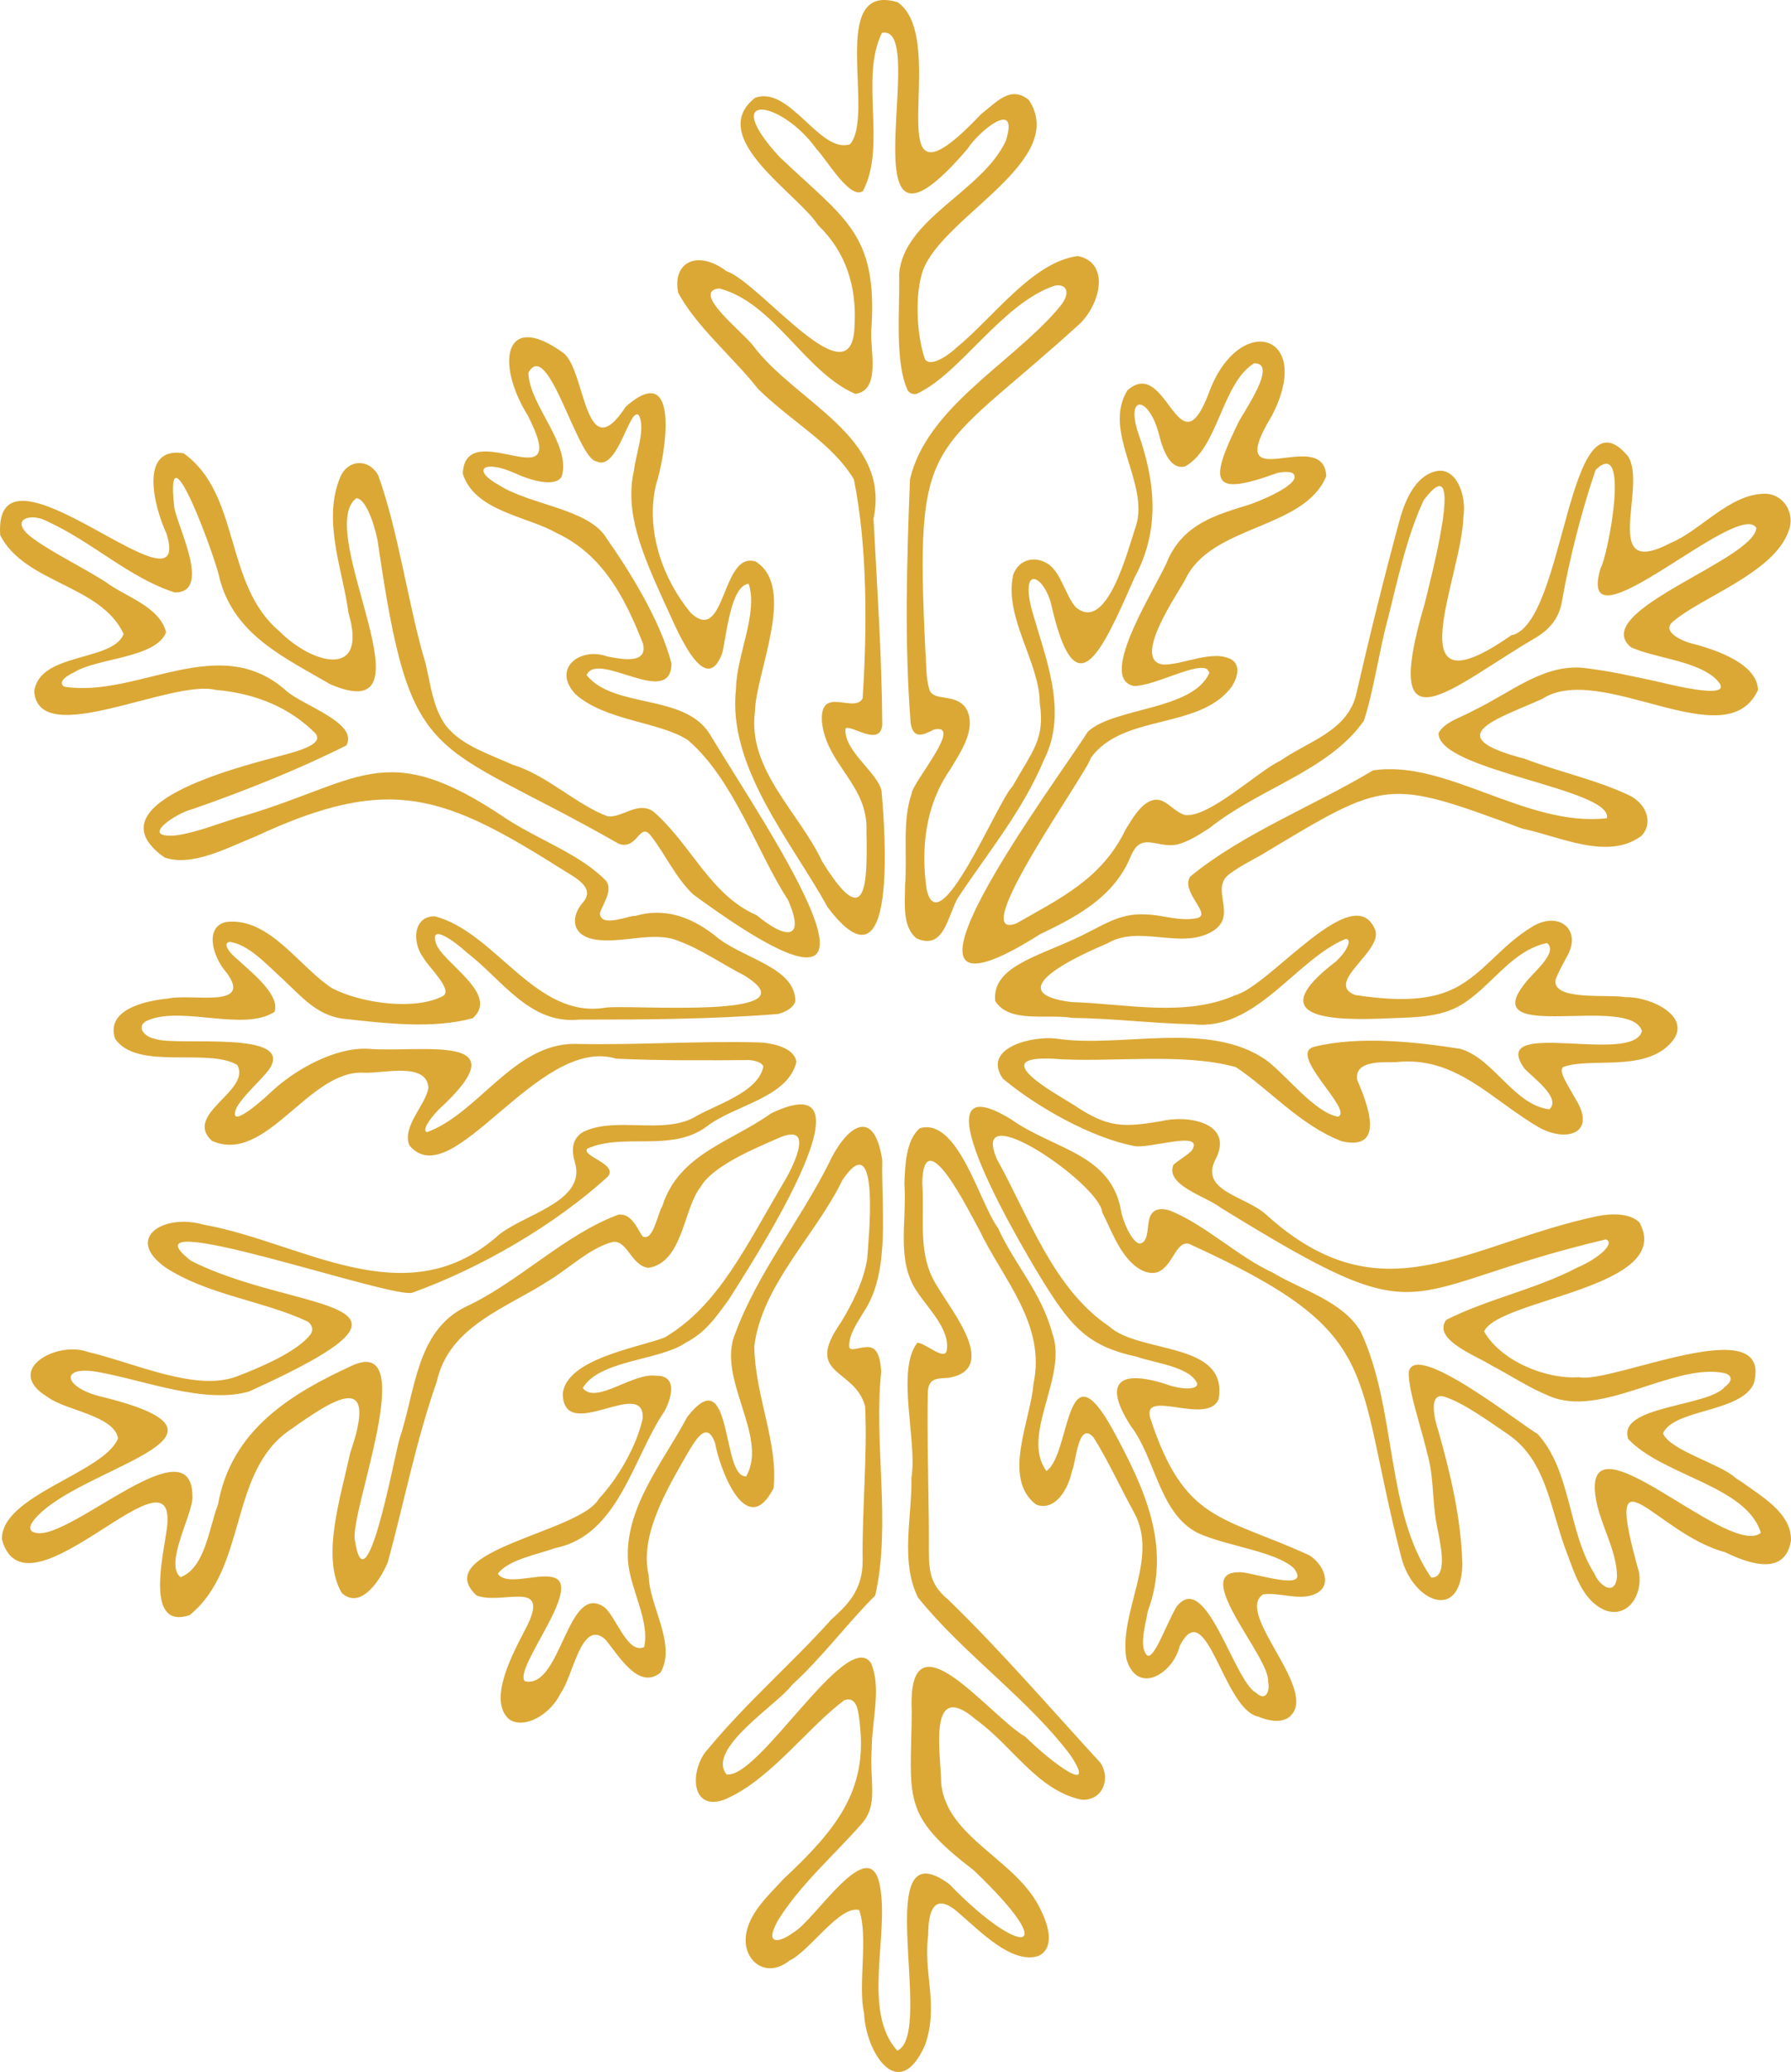 <?xml version="1.0" encoding="UTF-8" standalone="no"?>
<svg
   width="179"
   height="207"
   viewBox="0 0 179 207"
   fill="none"
   version="1.1"
   id="svg1"
   sodipodi:docname="flocon-desktop.svg"
   inkscape:version="1.4.2 (f4327f4, 2025-05-13)"
   xmlns:inkscape="http://www.inkscape.org/namespaces/inkscape"
   xmlns:sodipodi="http://sodipodi.sourceforge.net/DTD/sodipodi-0.dtd"
   xmlns="http://www.w3.org/2000/svg"
   xmlns:svg="http://www.w3.org/2000/svg">
  <defs
     id="defs1" />
  <sodipodi:namedview
     id="namedview1"
     pagecolor="#ffffff"
     bordercolor="#000000"
     borderopacity="0.25"
     inkscape:showpageshadow="2"
     inkscape:pageopacity="0.0"
     inkscape:pagecheckerboard="0"
     inkscape:deskcolor="#d1d1d1"
     inkscape:zoom="2.2444444"
     inkscape:cx="109.15842"
     inkscape:cy="180"
     inkscape:window-width="1920"
     inkscape:window-height="1010"
     inkscape:window-x="1359"
     inkscape:window-y="-6"
     inkscape:window-maximized="1"
     inkscape:current-layer="svg1" />
  <path
     d="m 173.39,147.589 c -1.542,-1.369 -6.484,-2.704 -7.186,-4.39 1.086,-2.458 7.817,-2.072 9.079,-4.987 2.033,-7.55 -14.336,0.106 -17.457,-0.632 -3.365,0.246 -7.852,-1.651 -9.5,-4.566 1.472,-3.266 19.104,-4.354 15.528,-10.887 -0.946,-0.948 -2.804,-0.912 -4.206,-0.632 -13.11,2.774 -21.487,10.361 -33.09,-0.141 -2.033,-1.861 -6.695,-2.353 -5.082,-5.514 1.928,-3.688 -2.805,-4.495 -5.433,-3.829 -3.821,0.633 -5.328,0.668 -8.764,-1.65 -1.928,-1.194 -8.588,-4.847 -2.208,-4.601 5.749,0.457 12.935,-0.668 18.438,0.843 3.26,2.142 6.45,5.829 10.586,7.409 4.556,1.054 2.454,-4.004 1.542,-6.145 -0.28,-1.897 2.384,-1.756 3.856,-1.756 6.064,-0.668 9.605,3.828 14.406,6.567 2.664,1.44 5.713,0.562 3.576,-2.88 -0.842,-1.51 -1.718,-2.739 -1.263,-3.195 2.629,-0.983 7.817,0.456 10.551,-2.178 2.84,-2.704 -1.718,-4.882 -4.346,-4.812 -1.613,-0.316 -7.361,0.422 -6.941,-1.756 0.281,-0.773 0.736,-1.545 1.122,-2.283 1.542,-2.669 -0.736,-4.565 -3.365,-3.055 -3.435,2.037 -5.153,5.127 -8.482,6.497 -2.84,1.159 -6.45,0.808 -9.324,0.386 -3.084,-1.229 2.734,-4.319 2.033,-6.462 -2.103,-5.303 -10.445,5.479 -13.95,6.462 -5.047,2.249 -10.936,0.878 -16.44,0.703 -7.501,-0.948 0.877,-4.706 3.611,-5.864 3.19,-1.897 7.361,0.667 10.48,-1.194 2.699,-1.616 -0.455,-4.355 1.858,-5.83 0.841,-0.632 2.068,-1.264 3.014,-1.791 12.619,-7.586 12.444,-7.691 26.149,-2.634 3.646,0.738 8.518,3.231 11.883,0.703 1.087,-1.159 0.666,-2.985 -1.086,-3.969 -3.435,-1.651 -7.151,-2.389 -10.586,-3.723 -8.693,-2.248 -2.804,-3.934 1.718,-5.97 5.889,-3.829 18.438,6.005 21.592,-0.913 -0.07,-2.178 -2.945,-3.653 -6.344,-4.565 -1.157,-0.246 -3.261,-1.194 -2.243,-2.178 2.804,-2.493 10.13,-4.882 11.637,-9.096 0.701,-1.721 -0.421,-3.723 -2.349,-3.758 -3.54,0 -6.484,3.723 -9.429,4.917 -7.151,3.758 -2.278,-5.689 -4.276,-8.675 -6.099,-7.235 -6.204,16.823 -11.673,17.911 -11.777,8.218 -4.907,-5.829 -4.767,-11.871 0.351,-2.002 -0.701,-5.127 -2.875,-4.495 -1.927,0.527 -2.909,2.809 -3.434,4.601 -1.683,6.181 -3.05,11.765 -4.452,17.841 -0.982,3.547 -4.803,4.53 -7.502,6.427 -2.313,1.088 -7.116,5.724 -9.57,5.444 -0.806,-0.246 -1.401,-0.948 -2.103,-1.335 -1.718,-0.877 -3.014,1.475 -3.821,2.775 -2.383,4.916 -6.415,6.813 -10.901,9.376 -5.223,2.003 7.081,-15.066 7.431,-16.541 3.225,-4.425 10.762,-2.775 14.021,-7.025 0.526,-0.773 1.016,-2.072 0.106,-2.739 -1.858,-1.123 -4.873,0.492 -6.87,0.457 -3.365,-0.351 1.683,-7.48 2.173,-8.499 2.593,-5.515 11.883,-4.952 14.091,-10.326 -0.245,-5.163 -10.621,2.493 -5.433,-6.04 4.276,-8.254 -3.331,-10.432 -6.31,-2.249 -3.049,8.043 -4.171,-3.793 -8.132,-0.281 -2.558,4.179 2.243,9.237 0.842,13.592 -0.736,2.073 -2.84,10.747 -5.995,8.078 -1.051,-1.124 -1.542,-3.829 -3.084,-4.495 -1.227,-0.633 -2.699,-0.176 -3.19,1.299 -0.912,4.214 2.664,8.745 2.664,12.748 0.526,3.583 -0.631,4.671 -2.734,8.359 -1.437,1.37 -7.432,16.12 -8.588,10.15 -0.561,-4.108 -0.07,-8.288 2.314,-11.765 0.806,-1.335 1.823,-2.81 1.998,-4.355 0.106,-0.948 -0.175,-1.791 -0.701,-2.248 -1.261,-1.053 -3.119,-0.281 -3.365,-1.651 -0.315,-1.018 -0.245,-2.458 -0.351,-3.652 -1.087,-22.196 0.491,-19.106 15.493,-32.768 2.068,-2.107 2.91,-6.04 -0.245,-6.708 -4.521,0.562 -8.413,6.111 -12.198,9.201 -0.351,0.352 -2.419,2.038 -3.085,1.124 C 91.612,33.553 91.402,29.409 92.243,27.021 94.206,21.612 106.825,16.098 102.829,9.987 101.041,8.547 99.745,10.058 98.027,11.427 86.88,23.193 95.258,4.122 89.719,0.224 82.674,-1.883 87.511,11.498 84.952,14.413 81.938,15.396 78.923,8.477 75.453,9.777 c -4.942,3.933 4.276,9.553 6.309,12.714 2.874,2.775 3.856,6.252 3.646,10.009 -0.175,7.902 -9.394,-4.249 -12.794,-5.409 -2.909,-2.178 -5.433,-0.913 -4.837,2.143 1.788,3.371 5.503,6.462 7.992,9.623 3.435,3.371 7.361,5.373 9.569,9.025 1.367,6.708 1.332,14.997 0.876,21.881 -0.806,1.58 -4.312,-1.37 -4.066,2.353 0.456,4.32 4.627,6.251 4.452,10.922 0.105,5.374 0,10.221 -4.452,2.985 -2.243,-4.811 -7.466,-9.166 -6.695,-14.926 0.07,-3.899 4.206,-12.432 0.07,-14.997 -3.435,-1.123 -2.98,8.429 -6.485,5.128 -2.769,-3.336 -4.557,-8.218 -3.47,-12.819 0.946,-2.879 2.524,-12.643 -3.015,-7.796 -4.171,6.392 -3.996,-3.723 -6.275,-5.374 -5.889,-4.249 -6.765,1.053 -3.54,6.251 4.662,9.026 -6.239,-0.21 -6.485,5.83 1.192,3.758 6.345,4.214 9.394,5.935 4.627,2.178 6.835,6.497 8.623,11.063 0.491,2.107 -2.278,1.51 -3.575,1.264 -2.699,-0.983 -5.573,1.194 -3.19,3.758 3.015,2.704 8.413,2.739 11.252,4.601 4.592,3.933 6.975,11.343 9.99,15.944 1.858,4.214 -0.351,3.864 -3.12,1.545 -4.662,-2.002 -6.59,-7.165 -10.376,-10.396 -1.577,-0.983 -2.944,0.633 -4.487,0.527 C 57.646,80.439 54.667,77.419 51.232,76.399 48.953,75.346 46.149,74.504 44.571,72.502 43.275,70.746 43.029,68.357 42.538,66.286 40.821,60.631 39.874,53.256 37.806,47.496 c -0.946,-1.721 -3.015,-1.616 -3.786,0.14 -1.858,4.355 0.28,9.447 0.806,13.592 1.998,6.743 -3.716,5.058 -6.87,1.862 -5.609,-4.671 -3.856,-13.698 -9.604,-17.806 -4.557,-0.738 -2.909,5.479 -1.718,8.007 C 19.544,62.563 -0.717,42.368 0.02,53.467 2.508,58.313 10.045,58.384 12.358,63.335 11.272,66.145 3.91,65.126 3.42,69.095 3.91,74.925 17.09,67.831 21.542,68.919 c 4.101,0.352 7.466,1.827 9.955,4.32 0.876,1.018 -1.192,1.686 -3.646,2.318 -4.347,1.159 -18.858,4.847 -11.392,10.115 2.769,0.948 6.345,-1.018 9.079,-2.108 13.565,-6.321 18.893,-4.143 31.057,3.548 1.087,0.667 2.874,1.65 1.683,3.02 -1.122,1.264 -1.262,3.02 0.701,3.618 2.769,0.738 6.274,-0.878 8.903,0.281 2.138,0.773 4.347,2.318 6.485,3.406 7.361,4.496 -11.462,2.88 -13.881,3.232 -6.976,1.158 -10.936,-7.551 -17.036,-9.131 -2.208,0 -2.243,2.668 -1.157,4.108 0.596,1.054 2.909,3.126 2.033,3.829 -2.769,1.51 -8.202,0.773 -11.112,-0.738 -3.26,-2.073 -6.239,-7.095 -10.551,-6.638 -2.243,0.422 -1.472,3.442 0,5.093 2.629,3.617 -3.47,2.037 -5.854,2.563 -2.594,0.246 -6.274,1.229 -5.293,4.039 2.243,3.196 9.289,0.843 12.198,2.599 1.437,2.598 -5.468,4.917 -2.524,7.585 5.433,2.389 9.639,-7.129 15.178,-6.813 1.823,0.105 6.31,-1.124 6.45,1.51 -0.245,1.686 -2.699,3.899 -1.893,5.759 4.276,5.093 12.829,-11.027 20.646,-8.675 4.452,0.211 8.938,0.176 13.32,0.141 0.736,0.07 1.262,0.281 1.402,0.632 -0.491,2.669 -5.013,3.899 -6.976,5.128 -3.155,1.651 -7.676,-0.105 -10.936,1.37 -1.262,0.667 -1.262,1.896 -0.946,3.02 1.332,4.143 -5.538,5.303 -7.887,7.585 -9.219,7.832 -19.384,0.457 -29.234,-1.299 -3.961,-1.123 -7.887,1.335 -3.821,4.249 4.171,2.775 9.885,3.372 14.266,5.444 0.456,0.352 0.561,0.773 0.315,1.229 -1.332,1.792 -5.188,3.407 -7.501,4.285 -4.136,1.475 -10.165,-1.405 -14.827,-2.493 -3.05,-1.124 -8.483,1.826 -3.961,4.53 1.682,1.299 6.625,1.826 7.011,4.108 -1.332,3.442 -11.743,5.689 -11.602,10.115 2.454,8.816 18.017,-10.746 16.44,-0.807 -0.351,2.563 -2.103,9.834 2.314,8.359 5.854,-4.741 3.856,-14.364 10.095,-18.544 4.136,-2.915 8.903,-6.181 5.959,2.318 -0.946,4.425 -2.944,10.467 -0.841,14.013 1.753,1.615 3.681,-0.913 4.592,-3.055 1.612,-5.9 2.804,-12.082 4.907,-18.088 1.227,-5.549 7.011,-7.339 11.217,-10.079 1.963,-1.194 3.996,-3.161 6.169,-3.794 1.612,-0.527 1.998,2.389 3.786,2.529 3.435,-0.563 3.47,-5.935 5.188,-8.078 1.227,-2.143 5.538,-3.899 8.027,-4.987 3.295,-1.299 1.297,2.739 0.491,4.179 -3.996,6.708 -6.66,12.608 -12.093,15.839 -2.594,1.018 -9.815,2.107 -10.2,5.619 0.07,5.093 8.167,-1.756 7.992,2.458 -0.596,2.739 -2.419,5.935 -4.382,8.043 -1.858,3.371 -17.036,5.163 -12.233,9.658 2.594,1.018 7.571,-1.791 4.907,3.336 -1.157,2.248 -3.891,7.13 -1.612,9.061 1.507,0.983 4.101,-0.492 5.118,-2.634 1.227,-1.615 2.068,-7.515 4.452,-5.373 1.297,1.51 3.33,5.162 5.538,3.301 1.612,-2.845 -1.157,-6.638 -1.192,-9.693 -0.946,-3.969 1.823,-8.605 3.856,-12.152 0.771,-1.264 1.928,-3.442 2.769,-1.089 0.491,2.669 3.155,9.799 5.854,4.531 0.491,-4.496 -1.858,-9.237 -1.928,-14.189 0.771,-6.146 6.204,-11.168 8.798,-16.577 3.856,-5.724 2.594,6.146 2.489,7.832 -0.315,2.143 -1.472,4.495 -2.664,6.427 -3.716,5.338 1.402,4.425 2.454,8.324 0.245,4.846 -0.315,10.325 -0.245,15.417 0,2.669 -1.192,4.179 -3.085,5.829 -3.891,4.355 -8.448,8.254 -12.374,12.995 -1.753,1.826 -1.893,6.216 1.542,5.092 4.592,-1.861 8.378,-7.235 12.093,-9.974 1.297,-0.422 1.402,1.159 1.542,2.389 0.771,6.673 -2.384,10.571 -7.641,15.487 -1.437,1.581 -3.225,3.161 -3.681,5.269 -0.596,2.739 1.858,4.811 4.276,2.879 1.963,-0.877 5.048,-5.584 6.975,-5.057 0.946,2.634 -0.14,7.48 0.491,10.29 0.175,3.97 3.47,9.131 6.099,3.196 1.402,-4.004 -0.21,-7.235 0.315,-10.992 0,-2.283 0.526,-4.495 3.12,-2.143 1.998,1.686 5.188,5.058 7.852,4.249 1.753,-0.773 1.016,-3.125 0.315,-4.53 -2.278,-5.092 -9.464,-7.2 -9.99,-12.748 0,-2.704 -1.472,-10.571 3.47,-6.357 3.681,2.669 6.169,7.095 10.551,8.007 2.068,0.141 2.979,-2.037 1.892,-3.688 -4.907,-5.338 -9.92,-11.168 -15.248,-16.331 -2.068,-1.685 -1.893,-3.336 -1.893,-6.04 0,-3.969 -0.21,-10.711 -0.105,-14.68 0.07,-1.37 0.876,-1.335 2.103,-1.405 5.047,-0.913 0.28,-6.673 -1.157,-9.131 -2.068,-3.161 -1.227,-6.813 -1.507,-10.326 0.14,-6.427 4.732,2.95 5.713,4.706 2.349,4.917 6.695,9.412 5.398,15.384 -0.28,3.652 -3.155,9.376 0.245,12.011 1.613,0.703 3.12,-1.018 3.611,-3.336 0.42,-0.843 0.595,-5.058 2.138,-3.372 1.298,2.002 2.84,5.303 4.102,7.586 2.454,4.6 -1.577,9.869 -0.806,14.539 1.051,3.688 4.662,1.546 5.327,-1.264 2.699,-5.338 4.347,6.392 7.887,7.06 0.912,0.386 2.173,0.668 3.014,0.07 3.296,-2.528 -5.503,-10.396 -2.558,-12.292 1.577,-0.21 3.4,0.563 4.908,0.071 2.208,-0.703 1.192,-3.056 -0.28,-3.969 -8.729,-4.004 -12.479,-3.231 -15.914,-13.733 -0.841,-2.985 5.713,0.808 6.836,-1.861 1.016,-5.83 -7.922,-4.495 -10.971,-7.305 -5.539,-3.723 -7.993,-10.922 -11.183,-16.682 -2.874,-6.568 10.306,2.528 10.516,5.303 0.912,1.791 1.683,4.039 3.26,5.339 0.771,0.632 1.613,0.877 2.313,0.632 1.508,-0.597 1.788,-3.16 3.12,-2.809 19.665,8.955 16.265,12.221 21.207,31.328 1.122,4.389 5.924,6.532 6.099,0.738 -0.106,-4.636 -1.227,-9.272 -2.419,-13.452 -0.351,-1.018 -0.982,-3.723 0.526,-3.371 1.963,0.562 4.697,2.598 6.625,3.898 3.54,2.564 3.961,6.779 5.503,11.168 0.912,2.319 1.648,5.339 4.102,6.322 2.278,0.738 3.681,-1.616 3.33,-3.793 -3.82,-13.487 1.578,-3.899 8.588,-2.038 2.875,1.405 6.029,2.178 6.59,-1.158 0.07,-2.774 -2.979,-4.425 -4.977,-5.9 l -0.456,-0.281 z m 2.384,5.689 c -3.611,1.791 -17.317,-12.082 -16.335,-3.934 0.351,2.774 2.139,5.374 2.173,8.148 -0.175,2.002 -1.718,1.018 -2.278,-0.316 -2.629,-4.109 -2.278,-10.256 -5.679,-13.942 -1.437,-0.738 -12.478,-9.588 -12.864,-6.076 0,1.932 1.262,5.444 1.998,8.605 0.561,2.318 0.315,4.53 0.947,7.27 0.28,1.51 0.947,4.636 -0.701,4.566 -4.592,-6.673 -3.4,-16.788 -7.045,-24.585 -1.823,-3.055 -5.924,-4.143 -8.764,-5.864 -3.47,-1.581 -6.73,-4.777 -10.306,-6.217 -0.806,-0.246 -1.437,-0.175 -1.787,0.282 -0.666,0.738 -0.105,2.844 -1.227,3.02 -0.595,-0.07 -1.402,-1.475 -1.822,-3.02 -0.877,-5.971 -6.695,-6.322 -11.007,-9.377 -10.586,-6.498 1.787,14.012 3.505,16.717 2.594,4.109 4.312,5.97 9.044,6.989 1.787,0.633 5.293,0.983 6.029,2.669 0.071,0.527 -1.051,0.668 -2.593,0.246 -4.803,-1.686 -7.081,-0.738 -4.067,3.969 2.525,3.302 2.84,8.711 6.696,10.712 2.909,1.334 7.816,1.826 9.639,3.547 1.892,2.563 -4.592,0.211 -5.539,0.386 -4.802,0 3.19,8.57 2.945,10.923 0.21,0.912 -0.21,2.037 -1.192,1.123 -2.243,-1.194 -5.012,-12.397 -7.957,-8.605 -1.051,1.792 -2.278,5.374 -2.945,4.847 -0.841,-0.808 -0.14,-3.126 0.07,-4.39 2.419,-6.497 -0.35,-12.362 -3.54,-18.227 -4.767,-8.57 -4.136,2.528 -6.59,4.214 -2.628,-3.618 2.173,-9.448 0.596,-13.733 -1.087,-4.108 -3.786,-6.919 -5.433,-10.536 -1.858,-2.529 -3.996,-11.098 -7.817,-9.975 -1.402,1.194 -1.472,3.758 -1.542,5.55 0.28,3.688 -0.876,7.691 1.297,10.816 1.087,1.651 3.26,3.723 2.944,5.795 -0.175,1.158 -2.103,-0.703 -2.944,-0.738 -2.173,2.809 0.035,9.869 -0.596,13.521 0.105,3.653 -1.157,8.324 0.666,11.942 4.522,5.619 11.041,10.15 15.248,15.768 2.734,4.144 -1.857,0.774 -4.521,-1.861 -3.611,-2.072 -11.848,-12.995 -11.357,-2.493 -0.07,8.605 -1.157,10.22 6.169,15.804 9.079,8.64 4.662,8.745 -2.419,1.404 -8.062,-5.899 -1.367,14.856 -5.188,16.648 -3.54,-3.899 -0.841,-11.414 -1.718,-16.331 -0.946,-5.83 -6.555,3.406 -8.693,4.53 -1.402,1.053 -2.98,1.299 -1.472,-1.299 2.173,-3.477 5.538,-6.427 8.237,-9.483 1.823,-2.002 0.841,-4.073 1.087,-7.691 0,-2.633 1.017,-6.075 -0.105,-8.499 -2.454,-3.407 -11.182,11.66 -14.407,11.168 -2.068,-2.563 5.153,-7.024 6.52,-8.921 3.015,-2.739 5.643,-6.286 8.343,-8.955 1.612,-7.165 -0.175,-15.243 0.596,-22.372 -0.07,-0.877 -0.21,-2.318 -1.157,-2.422 -0.771,-0.141 -1.928,0.492 -2.033,0 -0.14,-1.264 1.052,-2.845 1.718,-3.969 2.349,-4.005 1.472,-10.045 1.577,-14.751 -0.876,-5.585 -3.751,-3.161 -5.398,0.457 -2.944,5.794 -7.081,10.887 -9.289,16.858 -1.928,4.495 3.365,10.326 1.087,14.294 -2.524,0.211 -1.297,-11.836 -5.889,-5.935 -2.419,4.53 -6.274,9.096 -5.924,14.399 0.21,2.809 2.208,5.97 1.612,8.605 -1.683,0.738 -2.804,-3.091 -3.996,-4.004 -3.716,-2.529 -4.276,8.218 -7.922,7.409 -1.227,-1.228 6.099,-9.763 2.734,-10.396 -1.507,-0.386 -4.627,0.913 -5.433,-0.351 1.052,-1.405 3.996,-1.932 5.749,-2.563 6.31,-1.264 7.747,-9.026 10.901,-13.663 0.736,-1.369 1.332,-3.617 -0.876,-3.547 -2.314,-0.316 -5.994,2.915 -7.291,1.229 1.648,-2.809 7.641,-2.739 10.235,-4.495 1.998,-1.053 2.909,-2.354 4.347,-4.32 1.823,-2.914 15.669,-24.022 4.277,-18.648 -4.031,2.88 -9.254,4.074 -10.901,9.272 -0.526,0.877 -0.911,3.547 -1.963,3.055 -0.491,-0.633 -1.087,-2.389 -2.454,-2.178 -5.398,2.002 -9.955,6.743 -15.248,9.201 -4.978,2.424 -5.013,8.5 -6.625,13.241 -0.561,2.037 -3.365,17.314 -4.452,10.009 -0.456,-2.879 6.45,-20.194 -0.105,-17.454 -6.38,2.915 -12.233,6.532 -13.565,13.942 -0.911,2.389 -1.297,6.357 -3.751,7.27 -1.577,-1.264 0.982,-5.829 1.192,-7.796 0.245,-7.972 -12.163,4.144 -15.633,3.372 -0.806,-0.141 -0.666,-0.738 -0.14,-1.37 4.452,-5.303 23.24,-8.253 6.45,-12.292 -3.575,-0.947 -3.926,-3.055 -0.175,-2.423 4.732,0.842 10.656,3.231 15.143,1.967 21.102,-9.553 4.872,-7.656 -5.784,-13.065 -7.676,-5.97 20.681,4.073 22.188,3.161 6.8,-2.458 14.126,-6.709 19.454,-11.555 1.122,-1.264 -2.699,-2.073 -2.033,-2.81 3.575,-1.615 8.378,0.387 11.883,-2.177 2.839,-2.213 8.097,-2.845 9.009,-6.462 -0.14,-1.37 -2.173,-1.862 -3.505,-1.967 -6.345,-0.176 -12.479,0.281 -18.683,0.14 -6.064,0 -9.604,6.954 -14.722,8.816 -0.491,-0.106 0.07,-1.124 1.157,-2.248 8.518,-7.797 -1.683,-5.655 -7.046,-6.076 -3.26,-0.176 -7.291,2.037 -9.745,4.355 -1.017,0.983 -4.452,3.934 -3.365,1.44 0.841,-1.335 2.173,-2.424 3.155,-3.653 2.944,-4.109 -9.289,-2.354 -11.287,-3.126 -1.192,-0.176 -2.138,-1.404 -0.596,-1.932 3.47,-1.299 9.464,1.194 12.479,-0.773 0.631,-1.756 -2.629,-4.214 -3.645,-5.198 -1.087,-0.877 -1.507,-1.721 -0.806,-1.791 1.928,0.281 3.716,2.318 5.328,3.758 1.858,1.756 3.33,3.512 5.854,3.899 4.417,0.492 9.114,1.053 13.075,-0.035 2.769,-2.424 -3.05,-5.514 -3.681,-7.516 -0.666,-2.177 2.349,0.246 3.085,0.948 3.54,2.704 6.274,7.2 11.217,6.708 6.555,0 13.39,-0.035 19.91,-0.562 0.911,-0.246 1.542,-0.703 1.718,-1.264 0,-3.512 -5.433,-4.249 -8.167,-6.673 -2.349,-1.791 -4.942,-2.704 -7.817,-1.862 -0.631,-0.07 -3.575,1.265 -3.54,-0.316 0.28,-0.842 1.297,-2.213 0.631,-3.161 -2.559,-2.668 -6.695,-4.073 -10.025,-6.251 -12.303,-8.323 -14.547,-3.547 -26.991,-0.035 -1.893,0.597 -3.996,1.44 -5.994,1.721 -3.891,0.316 0.175,-2.318 1.683,-2.634 5.223,-1.826 10.446,-3.898 15.353,-6.356 C 35.843,72.221 30.305,70.5 28.623,69.025 21.892,62.984 13.76,69.763 6.434,68.603 5.838,68.252 6.329,67.655 7.416,67.163 9.694,65.723 15.618,65.758 16.6,63.16 15.934,60.56 12.498,59.613 10.5,58.103 8.082,56.557 4.997,55.117 2.964,53.537 c -1.963,-1.651 0.07,-2.318 1.647,-1.51 4.697,2.143 8.272,5.689 12.864,7.165 3.821,0 0.07,-6.884 -0.07,-8.64 -0.946,-8.745 4.277,5.549 4.557,7.305 1.507,5.619 6.485,7.831 11.042,10.501 10.866,4.671 -1.683,-15.243 2.594,-18.579 0.841,-0.035 1.718,2.143 2.138,4.214 3.365,23.18 5.083,19.457 24.116,30.308 1.893,0.668 2.068,-2.318 3.225,-0.773 1.402,1.792 2.454,4.179 4.206,5.83 24.151,17.7 7.326,-6.603 1.612,-16.085 -2.559,-4.004 -9.569,-2.458 -12.268,-5.83 1.087,-2.528 8.448,3.407 8.483,-1.158 -1.122,-4.355 -4.241,-9.307 -6.485,-12.503 -1.718,-2.95 -7.676,-3.336 -10.726,-5.303 -2.839,-1.546 -1.612,-2.669 1.753,-1.124 1.893,0.842 3.961,1.229 4.487,0.246 0.982,-3.196 -3.26,-7.13 -3.33,-10.361 1.963,-3.582 4.872,8.605 6.8,8.851 2.138,1.088 3.33,-5.585 4.241,-4.601 0.701,1.335 -0.315,3.899 -0.491,5.515 -0.946,4.179 0.806,8.253 3.015,13.135 0.911,1.826 3.996,10.044 5.819,5.092 0.421,-1.826 0.841,-6.708 2.629,-6.919 0.982,2.915 -1.227,7.236 -1.262,10.467 -0.911,7.831 5.608,15.383 9.149,21.845 7.116,9.412 5.714,-7.902 5.398,-11.625 -0.421,-1.862 -3.786,-3.969 -3.61,-6.216 0.561,-0.457 3.435,1.897 3.681,-0.352 -0.035,-6.708 -0.526,-13.907 -0.876,-20.615 1.753,-8.253 -7.817,-11.625 -12.058,-17.314 -1.052,-1.369 -6.239,-5.374 -3.365,-5.689 5.468,1.405 8.553,8.359 13.6,10.537 2.664,-0.352 1.402,-4.601 1.612,-6.533 0.631,-9.552 -2.699,-10.957 -9.219,-17.174 -6.064,-6.638 0.245,-5.619 3.716,-0.773 1.052,1.089 3.365,5.128 4.662,4.214 2.384,-4.601 -0.351,-11.203 1.893,-15.804 4.942,-1.019 -4.241,26.551 8.552,11.59 1.157,-1.791 5.224,-5.128 3.821,-0.773 -2.384,5.057 -10.2,7.726 -10.656,13.275 0.105,3.372 -0.491,8.781 0.876,11.66 0.245,0.282 0.526,0.387 0.876,0.317 4.382,-2.002 8.483,-9.026 13.811,-10.817 0.595,-0.105 0.982,0.07 1.121,0.422 0.21,0.738 -0.456,1.51 -0.982,2.107 -4.662,5.339 -12.969,9.729 -14.617,16.823 -0.315,8.043 -0.561,16.366 0.07,24.374 0.28,1.686 1.332,1.123 2.314,0.632 3.049,-0.703 -2.103,5.233 -2.208,6.357 -0.981,2.844 -0.421,6.146 -0.666,9.201 0,1.721 -0.315,4.144 1.157,5.304 2.769,1.229 3.085,-2.284 4.136,-4.074 2.909,-4.39 6.485,-8.71 8.588,-13.768 2.489,-4.916 0.071,-10.325 -1.262,-15.172 -1.051,-4.319 1.227,-3.231 1.963,-0.457 2.419,10.712 4.907,5.269 8.343,-2.563 2.593,-4.776 2.103,-9.588 0.35,-14.54 -1.262,-3.863 1.227,-3.688 2.208,0.633 0.316,1.158 1.052,3.196 2.525,2.774 3.295,-1.826 3.645,-8.289 6.87,-10.291 2.454,-0.07 -1.016,4.812 -1.542,5.865 -3.049,6.181 -2.699,7.48 3.856,5.093 0.491,-0.106 1.612,-0.246 1.718,0.246 0.385,1.053 -3.891,2.739 -4.627,2.95 -3.295,1.018 -6.345,1.896 -7.992,5.408 -0.807,2.249 -7.291,11.942 -3.4,12.679 2.033,0 6.38,-2.458 7.325,-1.651 l 0.21,0.316 c -1.647,3.794 -9.534,3.442 -12.163,5.9 -2.91,4.671 -23.45,32.03 -4.767,20.23 3.75,-1.791 7.431,-3.758 9.079,-7.832 1.051,-2.458 2.524,-0.738 4.591,-1.123 1.087,-0.246 2.278,-1.018 3.26,-1.651 5.013,-4.004 11.883,-5.689 15.424,-10.711 0.947,-2.81 1.542,-7.06 2.383,-10.115 0.877,-3.407 1.858,-8.254 3.611,-11.941 4.382,-5.83 0.526,8.429 0.106,10.29 -4.592,15.488 2.769,8.289 11.111,3.442 1.543,-0.948 2.384,-2.107 2.629,-3.828 0.736,-4.144 1.963,-8.956 3.331,-12.925 3.54,-3.406 1.227,8.57 0.491,9.834 -2.629,8.816 13.74,-6.954 15.563,-4.039 -0.176,3.231 -16.861,8.359 -12.514,11.941 2.489,1.088 6.029,1.264 8.202,2.915 3.225,2.774 -4.627,0.703 -5.783,0.457 -2.278,-0.492 -4.452,-0.983 -6.731,-1.264 -4.241,-0.668 -7.571,2.353 -11.462,4.214 -1.086,0.632 -2.91,1.123 -3.47,2.248 -0.07,3.758 17.457,5.549 16.825,8.499 -8.097,0.913 -16.019,-5.9 -23.38,-4.776 -5.783,3.477 -13.074,6.321 -18.261,10.606 -1.017,1.51 2.207,3.758 0.7,4.143 -1.682,0.387 -3.645,-0.351 -5.047,-0.351 -2.84,-0.211 -4.452,1.194 -7.186,2.424 -3.926,1.826 -8.308,2.879 -7.957,6.216 1.401,2.248 5.152,1.264 7.711,1.686 3.961,0.035 8.061,0.562 12.058,0.632 6.309,0.738 10.27,-6.497 15.283,-8.534 0.595,0.07 0.175,1.158 -0.982,2.248 -7.782,5.935 0.035,5.935 5.397,5.689 2.875,-0.106 5.433,-0.106 7.642,-1.686 2.875,-2.037 4.662,-5.093 8.028,-5.83 1.227,0.913 -1.507,3.056 -2.173,4.005 -4.977,6.181 10.445,1.053 11.672,4.776 -0.841,3.477 -15.493,-1.44 -11.742,3.758 0.841,0.913 3.716,2.95 2.489,4.074 -3.54,-0.422 -5.574,-5.093 -8.903,-6.041 -4.206,-0.668 -10.06,-1.334 -14.582,-0.211 -2.805,0.668 4.031,6.427 2.348,6.99 -2.313,-0.422 -5.117,-4.109 -7.116,-5.62 -5.783,-4.074 -14.546,-1.194 -20.997,-2.178 -2.313,-0.316 -7.536,0.878 -5.362,4.004 3.54,2.95 8.938,5.9 13.04,6.708 1.472,0.387 7.256,-1.685 5.818,0.492 -0.736,0.668 -1.332,0.948 -1.822,1.405 -0.842,2.037 3.295,3.161 4.732,4.284 21.277,13.1 17.001,8.254 38.488,3.161 0.947,0.352 -0.562,1.826 -2.84,2.809 -4.136,2.178 -9.043,3.161 -13.11,5.234 -1.437,1.967 3.014,3.582 4.487,4.53 1.893,0.983 3.716,2.213 5.679,3.02 5.294,2.424 12.584,-3.372 17.737,-2.213 0.736,0.281 0.666,0.808 -0.07,1.37 -1.718,2.002 -10.831,1.861 -9.639,5.198 3.47,3.688 11.848,4.671 13.249,9.377 l -0.175,0.105 z"
     fill="#dba835"
     id="path1"
     style="stroke-width:0.998" />
</svg>
